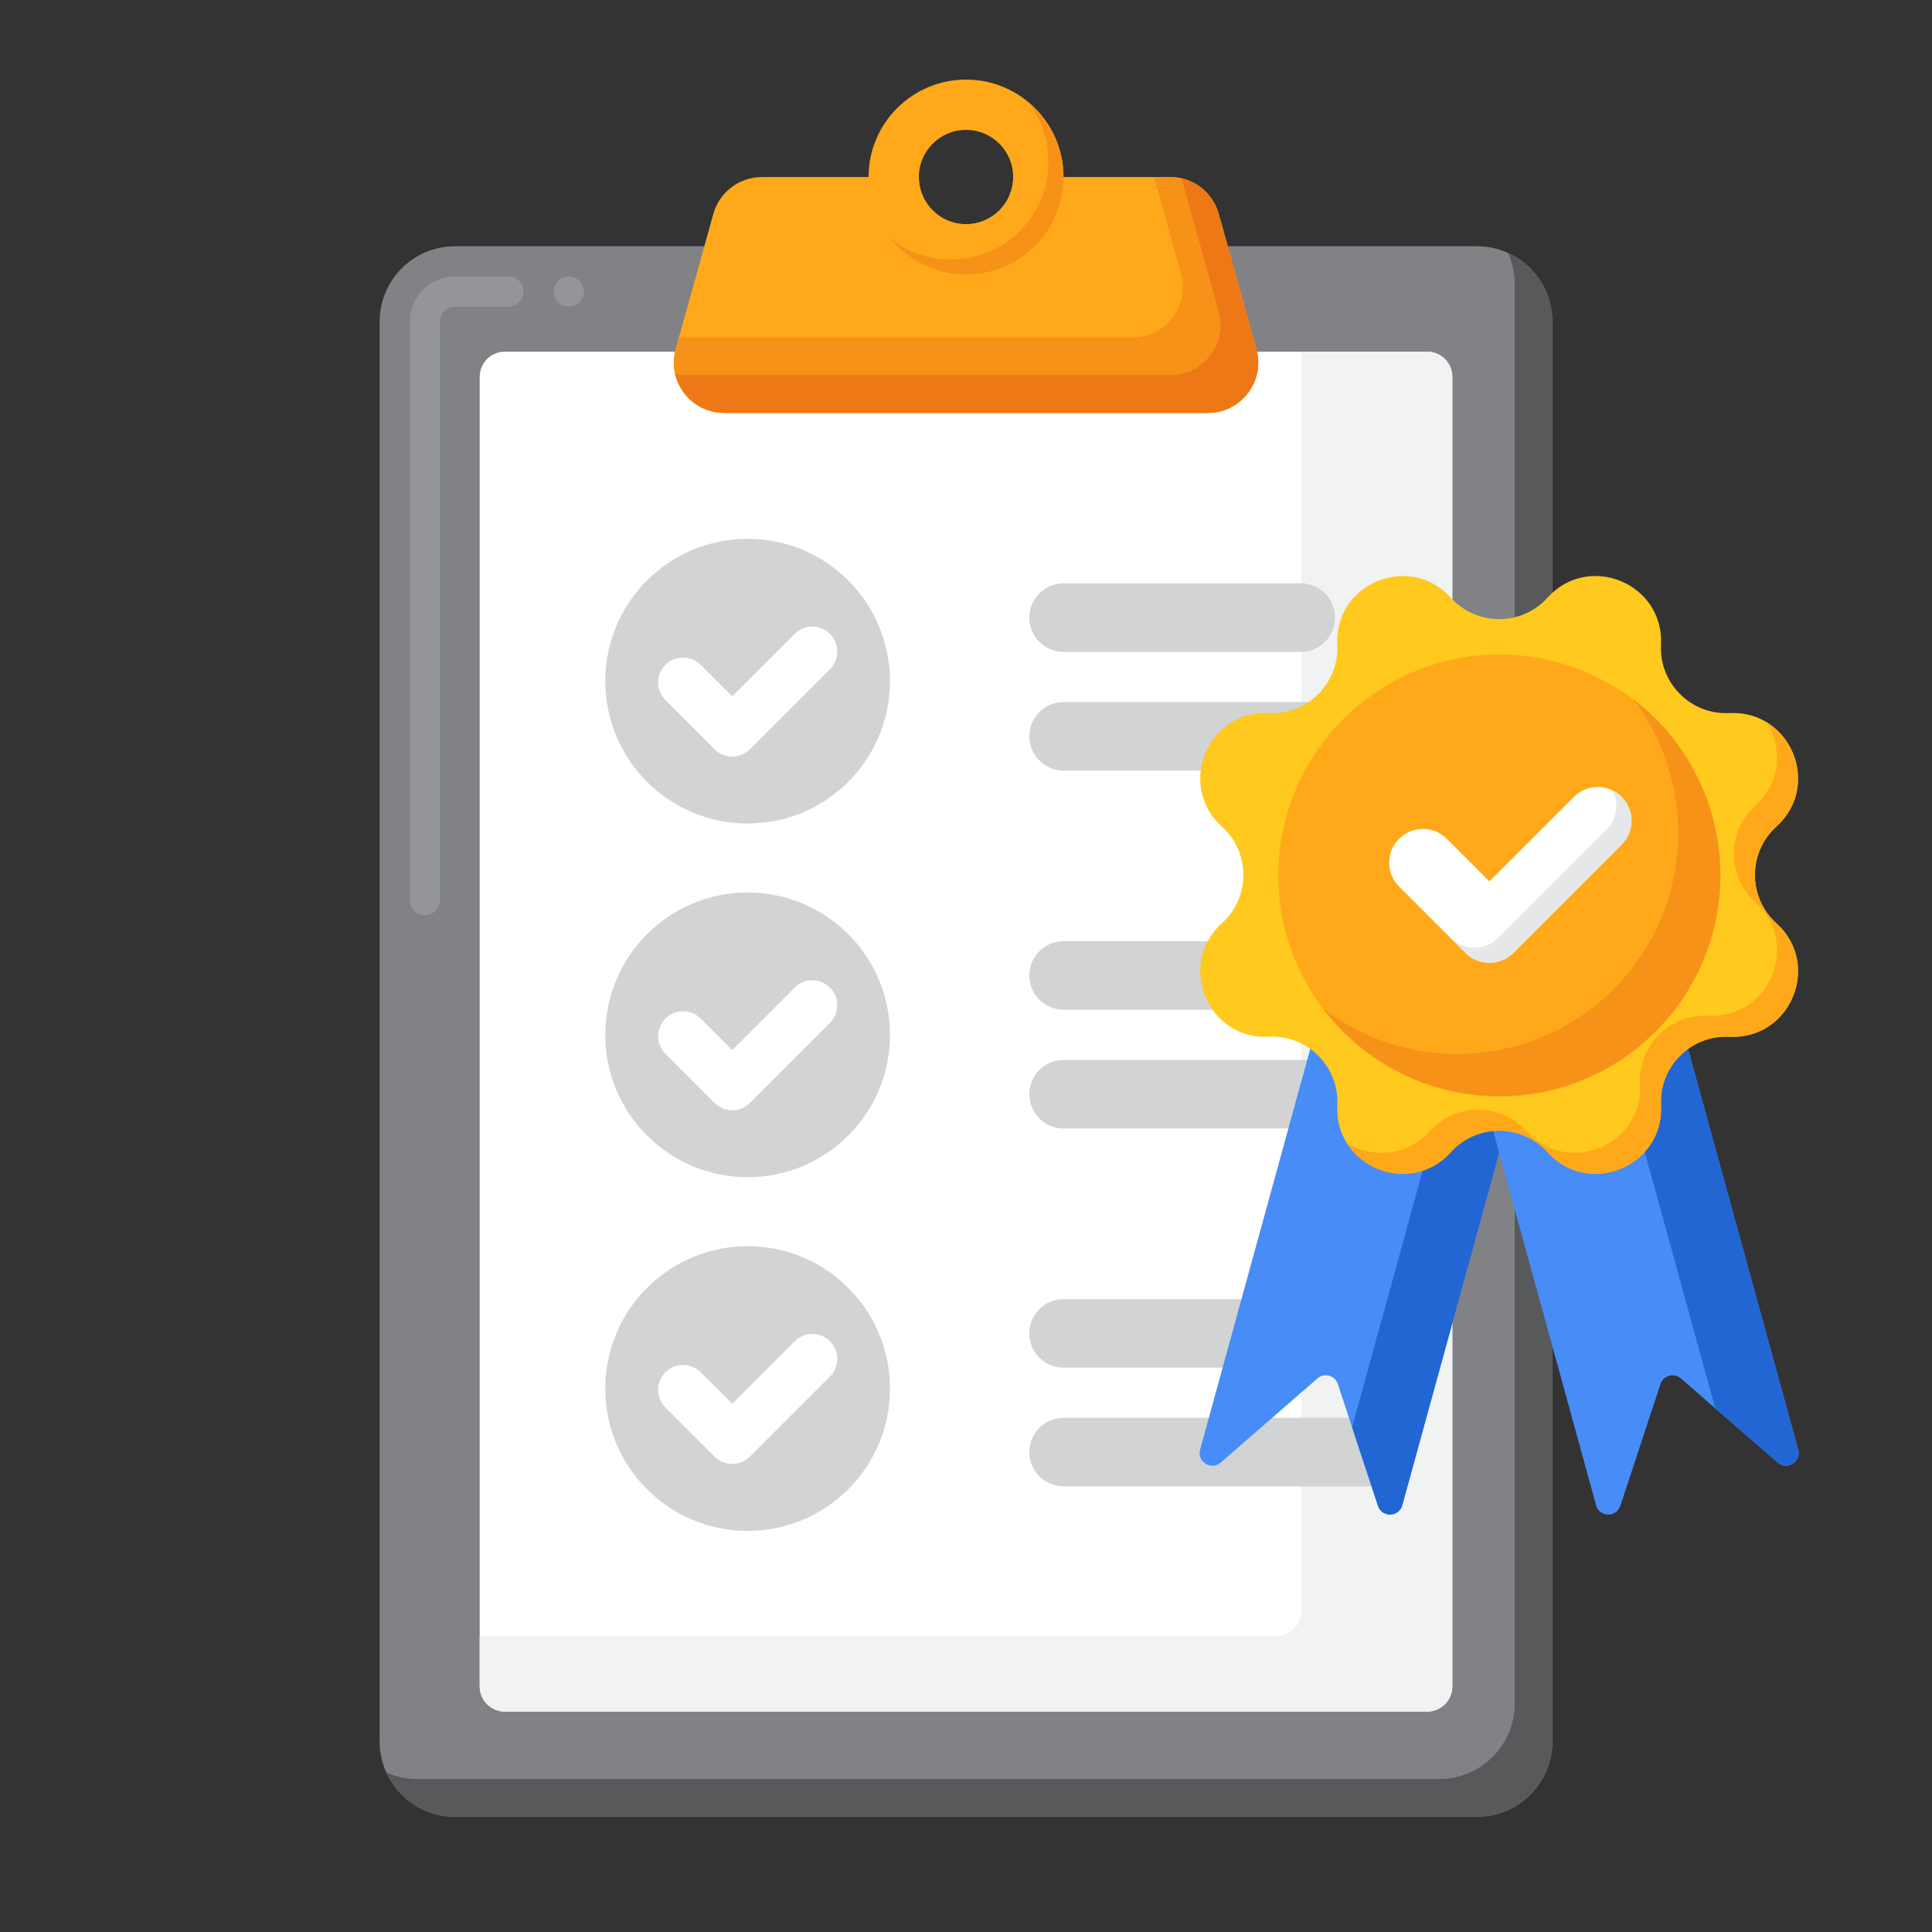 <svg width="60" height="60" viewBox="0 0 60 60" fill="none" xmlns="http://www.w3.org/2000/svg">
<rect x="0" y="0" width="60" height="60" fill="#333333" stroke="none"/>
<path d="M45.868 56.422H14.133C12.838 56.422 11.789 55.373 11.789 54.079V9.99C11.789 8.696 12.838 7.647 14.133 7.647H45.868C47.162 7.647 48.212 8.696 48.212 9.99V54.078C48.212 55.373 47.163 56.422 45.868 56.422Z" fill="#808285"/>
<path d="M46.833 7.854C46.966 8.148 47.04 8.475 47.04 8.819V52.907C47.04 54.201 45.991 55.25 44.697 55.25H12.961C12.617 55.25 12.29 55.176 11.996 55.043C12.364 55.856 13.182 56.422 14.133 56.422H45.868C47.162 56.422 48.212 55.373 48.212 54.079V9.991C48.212 9.04 47.646 8.222 46.833 7.854Z" fill="#58595B"/>
<path d="M44.322 53.155H15.679C15.247 53.155 14.898 52.805 14.898 52.374V11.703C14.898 11.272 15.247 10.922 15.679 10.922H44.322C44.754 10.922 45.103 11.272 45.103 11.703V52.374C45.103 52.805 44.754 53.155 44.322 53.155Z" fill="white"/>
<path d="M44.322 10.922H40.416V50.03C40.416 50.461 40.066 50.811 39.635 50.811H14.898V52.374C14.898 52.805 15.247 53.155 15.679 53.155H44.322C44.754 53.155 45.103 52.805 45.103 52.374V11.703C45.103 11.272 44.754 10.922 44.322 10.922Z" fill="#F1F2F2"/>
<path d="M13.195 28.423C12.938 28.423 12.727 28.214 12.727 27.954V9.991C12.727 9.216 13.357 8.585 14.133 8.585H15.79C16.048 8.585 16.259 8.794 16.259 9.054C16.259 9.312 16.048 9.523 15.79 9.523H14.133C13.875 9.523 13.664 9.734 13.664 9.991V27.954C13.664 28.214 13.453 28.423 13.195 28.423ZM17.665 9.523C17.405 9.523 17.196 9.312 17.196 9.054C17.196 8.794 17.405 8.585 17.665 8.585C17.923 8.585 18.134 8.794 18.134 9.054C18.134 9.312 17.923 9.523 17.665 9.523Z" fill="#939598"/>
<path d="M39.018 10.84L37.847 6.642C37.659 5.966 37.044 5.499 36.342 5.499H31.465C31.465 6.308 30.81 6.963 30.001 6.963C29.192 6.963 28.536 6.308 28.536 5.499H23.659C22.958 5.499 22.343 5.966 22.154 6.642L20.984 10.84C20.706 11.836 21.455 12.822 22.489 12.822H37.513C38.547 12.822 39.295 11.836 39.018 10.84Z" fill="#FFA91A"/>
<path d="M39.018 10.84L37.848 6.642C37.659 5.966 37.044 5.499 36.343 5.499H35.839L36.674 8.497C36.952 9.492 36.203 10.479 35.169 10.479H21.085L20.984 10.84C20.706 11.836 21.455 12.822 22.489 12.822H37.513C38.547 12.822 39.295 11.836 39.018 10.84Z" fill="#F79219"/>
<path d="M39.018 10.84L37.848 6.641C37.692 6.082 37.243 5.666 36.695 5.539L37.846 9.668C38.124 10.664 37.375 11.65 36.342 11.65H21.317C21.196 11.65 21.078 11.636 20.966 11.611C21.123 12.289 21.729 12.822 22.489 12.822H37.513C38.547 12.822 39.296 11.836 39.018 10.84Z" fill="#EF7816"/>
<path d="M30.001 2.472C28.329 2.472 26.974 3.827 26.974 5.499C26.974 7.171 28.329 8.526 30.001 8.526C31.672 8.526 33.028 7.171 33.028 5.499C33.028 3.827 31.672 2.472 30.001 2.472ZM30.001 6.964C29.192 6.964 28.536 6.308 28.536 5.499C28.536 4.69 29.192 4.034 30.001 4.034C30.81 4.034 31.465 4.69 31.465 5.499C31.465 6.308 30.81 6.964 30.001 6.964Z" fill="#FFA91A"/>
<path d="M31.894 3.137C32.31 3.655 32.559 4.313 32.559 5.03C32.559 6.702 31.204 8.057 29.532 8.057C28.816 8.057 28.157 7.808 27.639 7.392C28.193 8.083 29.045 8.526 30.001 8.526C31.672 8.526 33.028 7.17 33.028 5.499C33.028 4.543 32.585 3.691 31.894 3.137Z" fill="#F79219"/>
<path d="M40.398 20.244H33.031C32.443 20.244 31.967 19.768 31.967 19.18C31.967 18.592 32.443 18.116 33.031 18.116H40.398C40.986 18.116 41.462 18.592 41.462 19.18C41.462 19.767 40.986 20.244 40.398 20.244Z" fill="#D1D3D4"/>
<path d="M42.487 23.931H33.031C32.443 23.931 31.967 23.455 31.967 22.867C31.967 22.28 32.443 21.803 33.031 21.803H42.487C43.075 21.803 43.551 22.279 43.551 22.867C43.551 23.455 43.075 23.931 42.487 23.931Z" fill="#D1D3D4"/>
<path d="M40.398 31.358H33.031C32.443 31.358 31.967 30.882 31.967 30.294C31.967 29.707 32.443 29.23 33.031 29.23H40.398C40.986 29.23 41.462 29.707 41.462 30.294C41.462 30.882 40.986 31.358 40.398 31.358Z" fill="#D1D3D4"/>
<path d="M42.487 35.046H33.031C32.443 35.046 31.967 34.569 31.967 33.982C31.967 33.394 32.443 32.917 33.031 32.917H42.487C43.075 32.917 43.551 33.394 43.551 33.982C43.551 34.569 43.075 35.046 42.487 35.046Z" fill="#D1D3D4"/>
<path d="M40.398 42.473H33.031C32.443 42.473 31.967 41.997 31.967 41.409C31.967 40.821 32.443 40.345 33.031 40.345H40.398C40.986 40.345 41.462 40.821 41.462 41.409C41.462 41.996 40.986 42.473 40.398 42.473Z" fill="#D1D3D4"/>
<path d="M42.487 46.16H33.031C32.443 46.16 31.967 45.684 31.967 45.096C31.967 44.509 32.443 44.032 33.031 44.032H42.487C43.075 44.032 43.551 44.508 43.551 45.096C43.551 45.684 43.075 46.16 42.487 46.16Z" fill="#D1D3D4"/>
<path d="M23.218 25.575C25.66 25.575 27.639 23.595 27.639 21.154C27.639 18.713 25.66 16.733 23.218 16.733C20.777 16.733 18.798 18.713 18.798 21.154C18.798 23.595 20.777 25.575 23.218 25.575Z" fill="#D1D3D4"/>
<path d="M22.74 23.497C22.541 23.497 22.343 23.421 22.192 23.27L20.666 21.744C20.364 21.442 20.364 20.951 20.666 20.648C20.969 20.346 21.459 20.346 21.762 20.648L22.74 21.626L24.68 19.686C24.983 19.383 25.474 19.383 25.776 19.686C26.079 19.988 26.079 20.479 25.776 20.781L23.287 23.27C23.136 23.421 22.938 23.497 22.74 23.497Z" fill="white"/>
<path d="M23.218 36.559C25.66 36.559 27.639 34.58 27.639 32.138C27.639 29.697 25.66 27.718 23.218 27.718C20.777 27.718 18.798 29.697 18.798 32.138C18.798 34.58 20.777 36.559 23.218 36.559Z" fill="#D1D3D4"/>
<path d="M22.74 34.481C22.541 34.481 22.343 34.405 22.192 34.254L20.666 32.728C20.364 32.426 20.364 31.935 20.666 31.633C20.969 31.33 21.459 31.33 21.762 31.633L22.74 32.611L24.68 30.67C24.983 30.367 25.474 30.367 25.776 30.67C26.079 30.973 26.079 31.463 25.776 31.766L23.287 34.254C23.136 34.405 22.938 34.481 22.74 34.481Z" fill="white"/>
<path d="M23.218 47.543C25.66 47.543 27.639 45.564 27.639 43.122C27.639 40.681 25.66 38.702 23.218 38.702C20.777 38.702 18.798 40.681 18.798 43.122C18.798 45.564 20.777 47.543 23.218 47.543Z" fill="#D1D3D4"/>
<path d="M22.74 45.465C22.541 45.465 22.343 45.389 22.192 45.238L20.666 43.713C20.364 43.41 20.364 42.919 20.666 42.617C20.969 42.315 21.459 42.315 21.762 42.617L22.74 43.595L24.68 41.654C24.983 41.352 25.474 41.352 25.776 41.654C26.079 41.957 26.079 42.447 25.776 42.75L23.288 45.238C23.136 45.389 22.938 45.465 22.74 45.465Z" fill="white"/>
<path d="M42.794 46.765L41.548 42.982C41.46 42.714 41.127 42.623 40.914 42.808L37.91 45.422C37.615 45.678 37.166 45.396 37.27 45.02L41.361 30.139L47.64 31.865L43.549 46.746C43.445 47.123 42.916 47.136 42.794 46.765Z" fill="#478CF7"/>
<path d="M41.361 30.139L41.205 30.707L45.417 31.865L41.991 44.327L42.794 46.765C42.916 47.136 43.446 47.123 43.549 46.746L47.64 31.865L41.361 30.139Z" fill="#2266D3"/>
<path d="M50.322 46.765L51.568 42.982C51.656 42.714 51.989 42.623 52.201 42.808L55.206 45.422C55.501 45.678 55.949 45.396 55.845 45.02L51.754 30.139L45.476 31.865L49.567 46.746C49.67 47.123 50.199 47.136 50.322 46.765Z" fill="#478CF7"/>
<path d="M55.844 45.02L51.754 30.139L49.687 30.707L53.269 43.737L55.205 45.422C55.5 45.678 55.948 45.396 55.844 45.02Z" fill="#2266D3"/>
<path d="M48.06 18.561C49.336 17.147 51.681 18.118 51.584 20.02C51.523 21.218 52.511 22.206 53.708 22.145C55.611 22.048 56.582 24.392 55.168 25.669C54.278 26.472 54.278 27.87 55.168 28.673C56.582 29.95 55.611 32.294 53.708 32.197C52.511 32.136 51.523 33.124 51.584 34.322C51.681 36.224 49.336 37.195 48.06 35.782C47.256 34.891 45.859 34.891 45.055 35.782C43.779 37.195 41.434 36.224 41.531 34.322C41.593 33.124 40.605 32.136 39.407 32.197C37.505 32.294 36.534 29.95 37.947 28.673C38.837 27.87 38.837 26.472 37.947 25.669C36.533 24.392 37.505 22.048 39.407 22.145C40.605 22.206 41.593 21.218 41.531 20.02C41.434 18.118 43.779 17.147 45.055 18.561C45.859 19.451 47.256 19.451 48.06 18.561Z" fill="#FFC91D"/>
<path d="M55.167 28.674C54.277 27.87 54.277 26.472 55.167 25.669C56.251 24.691 55.934 23.086 54.871 22.433C55.352 23.205 55.324 24.286 54.515 25.016C53.625 25.82 53.625 27.217 54.515 28.021C55.929 29.297 54.957 31.642 53.055 31.545C51.857 31.484 50.87 32.471 50.931 33.669C51.028 35.572 48.683 36.543 47.407 35.129C46.603 34.239 45.206 34.239 44.402 35.129C43.671 35.938 42.591 35.966 41.818 35.485C42.472 36.548 44.077 36.865 45.055 35.782C45.858 34.891 47.256 34.891 48.059 35.782C49.336 37.195 51.68 36.224 51.583 34.322C51.522 33.124 52.51 32.136 53.708 32.197C55.61 32.295 56.581 29.95 55.167 28.674Z" fill="#FFA91A"/>
<path d="M49.765 33.267C53.121 31.501 54.409 27.348 52.642 23.993C50.875 20.638 46.723 19.35 43.367 21.117C40.012 22.883 38.724 27.036 40.491 30.391C42.258 33.746 46.41 35.034 49.765 33.267Z" fill="#FFA91A"/>
<path d="M50.715 21.708C51.595 22.862 52.117 24.303 52.117 25.866C52.117 29.658 49.044 32.731 45.252 32.731C43.69 32.731 42.249 32.209 41.095 31.329C42.349 32.974 44.329 34.036 46.557 34.036C50.349 34.036 53.422 30.963 53.422 27.171C53.422 24.943 52.361 22.962 50.715 21.708Z" fill="#F79219"/>
<path d="M46.254 29.902C45.986 29.902 45.718 29.799 45.513 29.595L43.45 27.532C43.04 27.122 43.04 26.459 43.45 26.05C43.859 25.641 44.522 25.641 44.931 26.05L46.254 27.372L48.879 24.747C49.288 24.338 49.951 24.338 50.361 24.747C50.77 25.157 50.77 25.82 50.361 26.229L46.995 29.595C46.79 29.799 46.522 29.902 46.254 29.902Z" fill="white"/>
<path d="M50.36 24.747C50.278 24.665 50.183 24.604 50.084 24.555C50.279 24.947 50.218 25.434 49.891 25.761L46.526 29.126C46.321 29.331 46.053 29.433 45.785 29.433C45.517 29.433 45.249 29.331 45.044 29.126L45.513 29.595C45.717 29.8 45.985 29.902 46.254 29.902C46.522 29.902 46.79 29.799 46.994 29.595L50.36 26.229C50.769 25.82 50.769 25.157 50.36 24.747Z" fill="#E6E7E8"/>
</svg>
